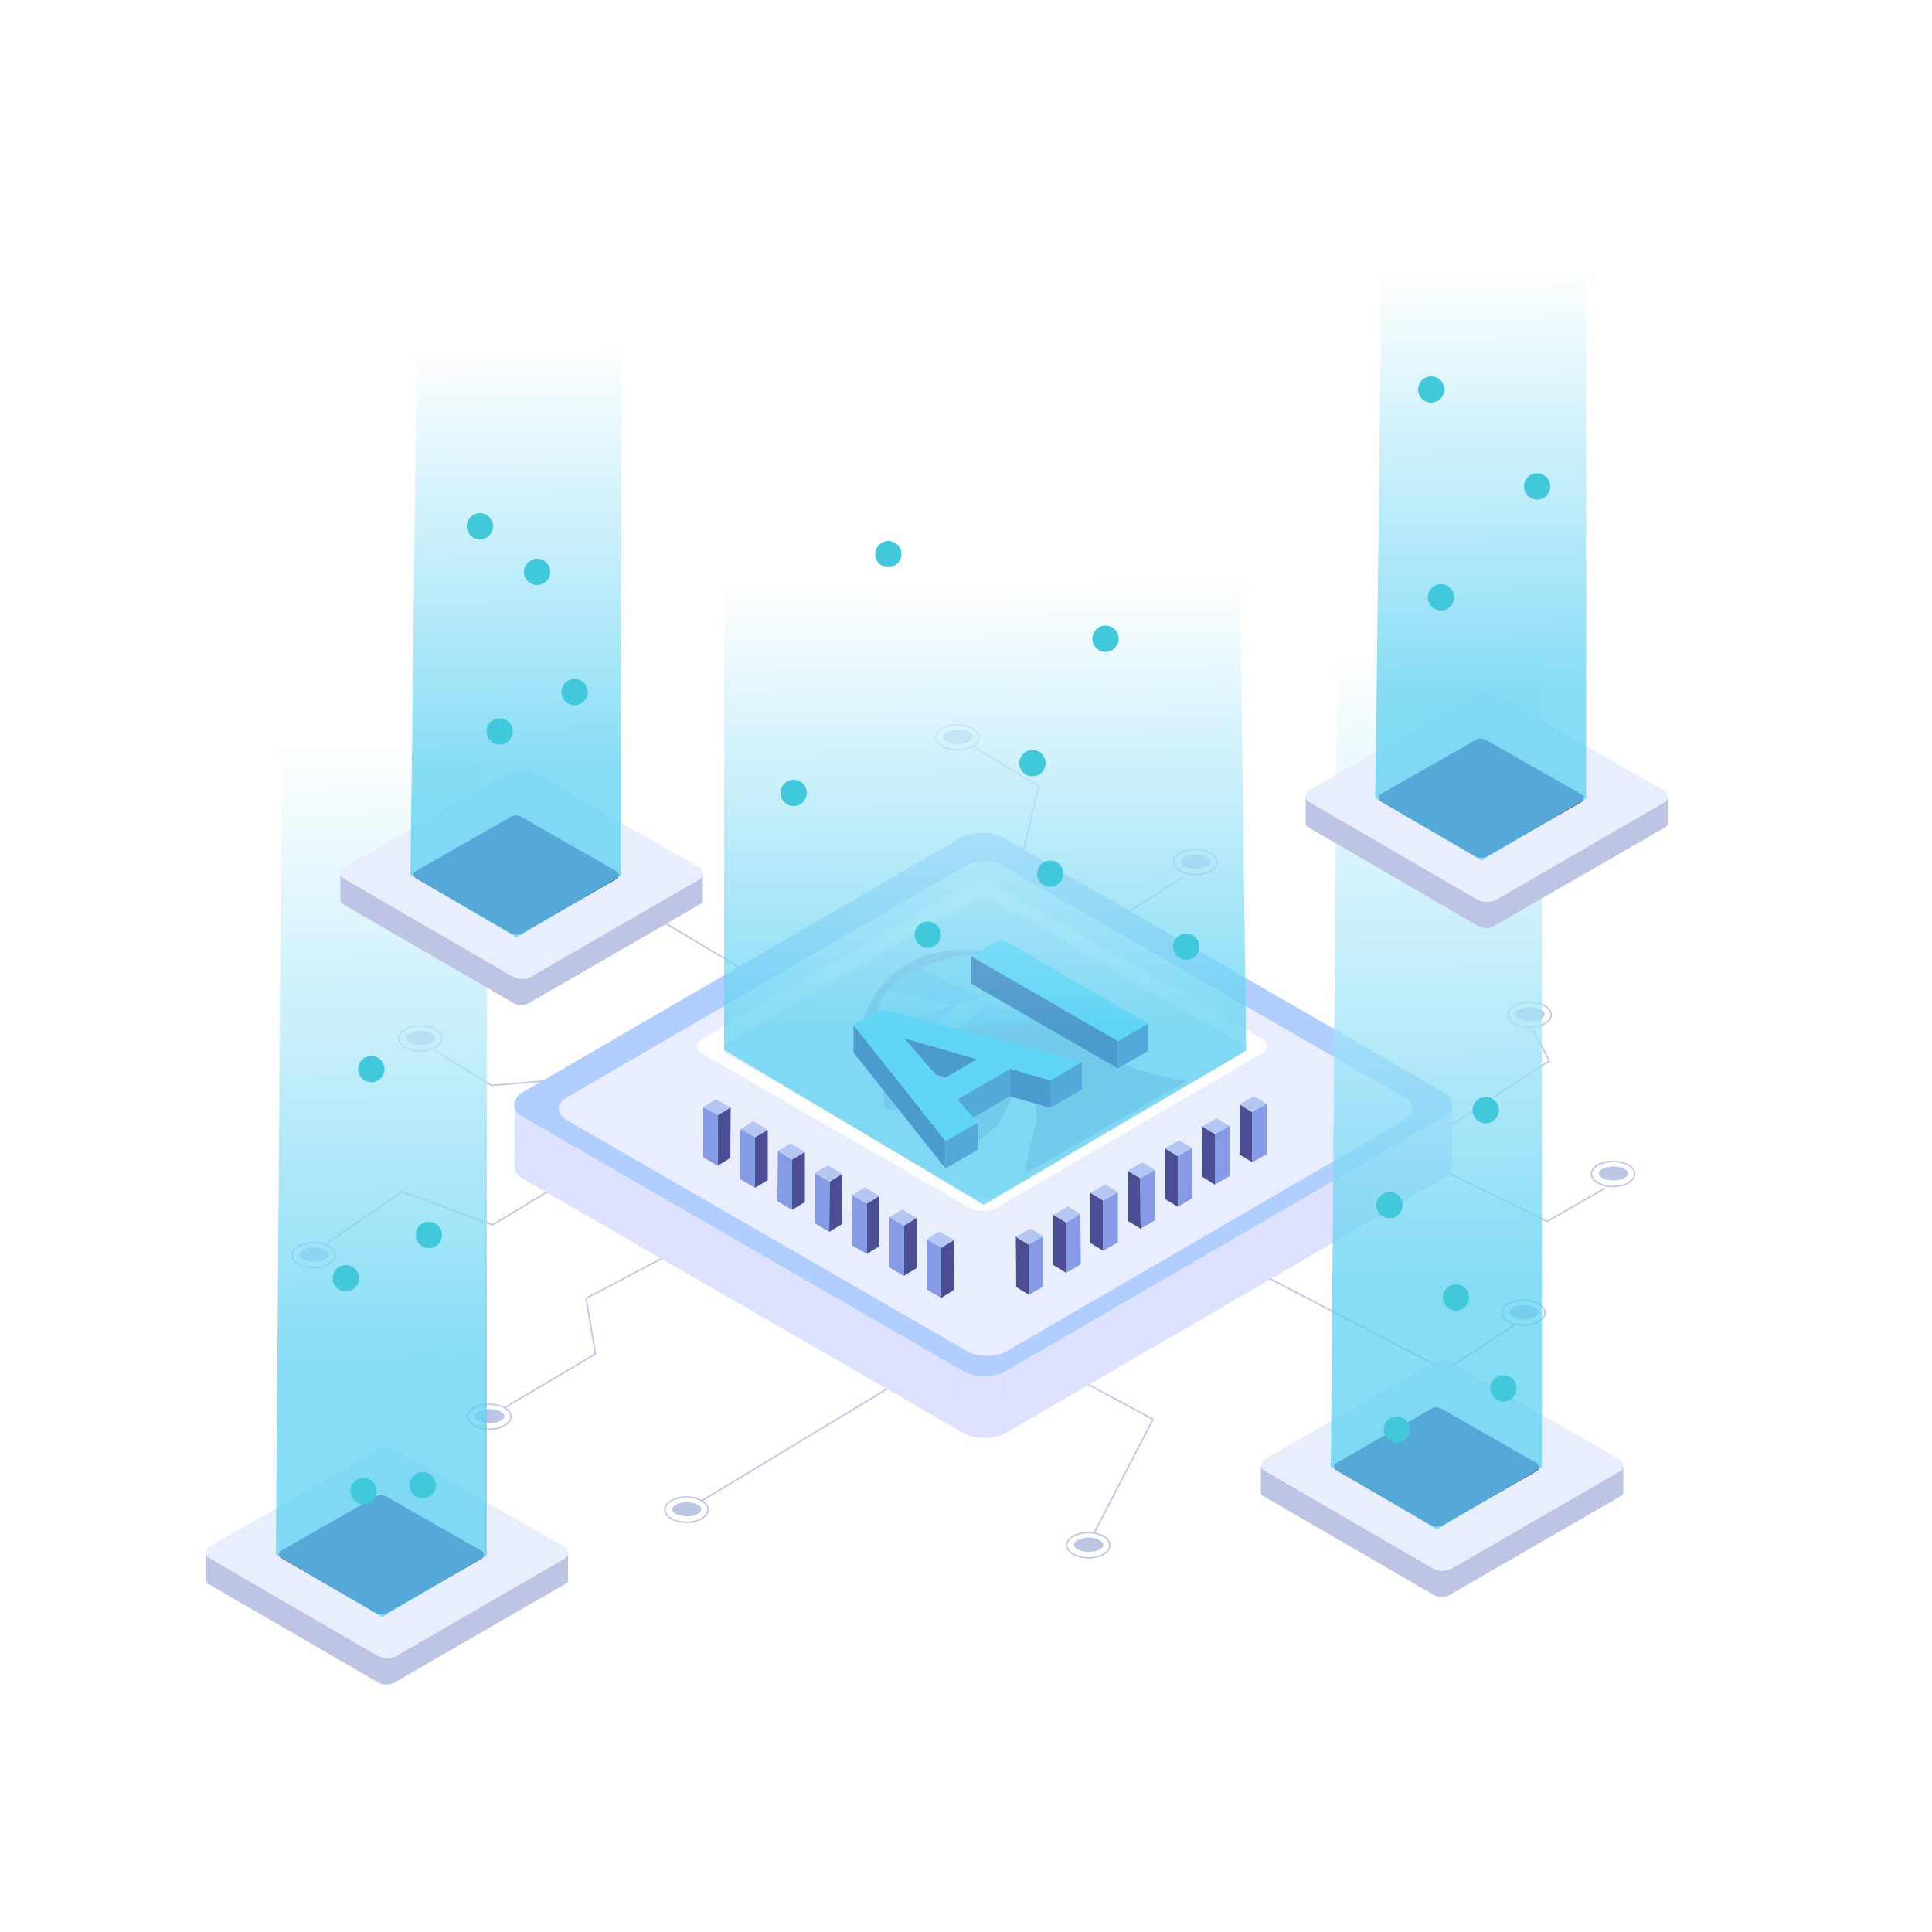 <?xml version="1.0" encoding="utf-8"?>
<svg xmlns="http://www.w3.org/2000/svg" id="Layer_1" style="enable-background:new 0 0 500 500;" version="1.1" viewBox="0 0 500 500" x="0px" y="0px">
<style type="text/css">
	.st0{fill:#BEC4E4;}
	.st1{fill:none;stroke:#C3C8E6;stroke-width:0.45;stroke-miterlimit:10;}
	.st2{fill:#BCC7E5;}
	.st3{fill:#E8EEFC;}
	.st4{fill:#FF8D09;}
	.st5{opacity:0.5;fill:url(#SVGID_1_);}
	.st6{fill:none;stroke:#C3C8E6;stroke-width:0.299;stroke-miterlimit:10;}
	.st7{enable-background:new    ;}
	.st8{fill:#FFFFFF;}
	.st9{fill:#5CD1F2;}
	.st10{fill:#4B4E93;}
	.st11{fill:#859BE6;}
	.st12{fill:#B5C6F2;}
	.st13{fill:#BCBCFF;}
	.st14{fill:none;stroke:#BCBCFF;stroke-width:0.25;stroke-miterlimit:10;}
	.st15{fill:none;stroke:#C3C8E6;stroke-width:0.173;stroke-miterlimit:10;}
	.st16{fill:#C7C6EE;}
	.st17{fill:#E1E2F6;}
	.st18{fill:#E8EEFF;}
	.st19{fill:#DCE2FF;}
	.st20{fill:#CFD5E2;}
	.st21{fill:#F2F3F4;}
	.st22{opacity:0.2;}
	.st23{fill:#232646;}
	.st24{fill:#424886;}
	.st25{fill:#86AEF6;}
	.st26{fill:#BAD3F7;}
	.st27{fill:url(#SVGID_2_);}
	.st28{fill:url(#SVGID_3_);}
	.st29{fill:url(#SVGID_4_);}
	.st30{fill:url(#SVGID_5_);}
	.st31{fill:url(#SVGID_6_);}
	.st32{fill:url(#SVGID_7_);}
	.st33{fill:url(#SVGID_8_);}
	.st34{fill:url(#SVGID_9_);}
	.st35{fill:url(#SVGID_10_);}
	.st36{fill:url(#SVGID_11_);}
	.st37{fill:url(#SVGID_12_);}
	.st38{fill:url(#SVGID_13_);}
	.st39{fill:#18BEE6;}
	.st40{fill:#E1E5F2;}
	.st41{fill:#525797;}
	.st42{fill:#CACED8;}
	.st43{fill:url(#SVGID_14_);}
	.st44{fill:none;stroke:#C3C8E6;stroke-width:0.201;stroke-miterlimit:10;}
	.st45{fill:#17005E;}
	.st46{fill:#B0CEFF;}
	.st47{fill:#3D3894;}
	.st48{opacity:0.3;}
	.st49{fill:#3D3F96;}
	.st50{fill:#78DEFF;}
	.st51{fill:#1E96EC;}
	.st52{fill:#383B98;}
	.st53{fill:#1F006A;}
	.st54{fill:#6BE0FF;}
	.st55{fill:#F7F4ED;}
	.st56{fill:url(#SVGID_15_);}
	.st57{fill:url(#SVGID_16_);}
	.st58{fill:url(#SVGID_17_);}
	.st59{clip-path:url(#SVGID_20_);}
	.st60{fill:url(#SVGID_24_);}
	.st61{clip-path:url(#SVGID_27_);}
	.st62{fill:url(#SVGID_31_);}
	.st63{clip-path:url(#SVGID_34_);}
	.st64{fill:url(#SVGID_38_);}
	.st65{clip-path:url(#SVGID_41_);}
	.st66{fill:url(#SVGID_45_);}
	.st67{clip-path:url(#SVGID_48_);}
	.st68{fill:url(#SVGID_52_);}
	.st69{clip-path:url(#SVGID_55_);}
	.st70{fill:url(#SVGID_59_);}
	.st71{clip-path:url(#SVGID_62_);}
	.st72{fill:url(#SVGID_66_);}
	.st73{clip-path:url(#SVGID_69_);}
	.st74{fill:url(#SVGID_73_);}
	.st75{clip-path:url(#SVGID_76_);}
	.st76{fill:url(#SVGID_80_);}
	.st77{clip-path:url(#SVGID_83_);}
	.st78{fill:url(#SVGID_87_);}
	.st79{clip-path:url(#SVGID_90_);}
	.st80{fill:url(#SVGID_94_);}
	.st81{clip-path:url(#SVGID_97_);}
	.st82{fill:url(#SVGID_101_);}
	.st83{clip-path:url(#SVGID_104_);}
	.st84{fill:url(#SVGID_108_);}
	.st85{clip-path:url(#SVGID_111_);}
	.st86{fill:url(#SVGID_115_);}
	.st87{clip-path:url(#SVGID_118_);}
	.st88{fill:url(#SVGID_122_);}
	.st89{clip-path:url(#SVGID_125_);}
	.st90{fill:url(#SVGID_129_);}
	.st91{fill:url(#SVGID_130_);}
	.st92{fill:url(#SVGID_131_);}
	.st93{fill:url(#SVGID_132_);}
	.st94{fill:url(#SVGID_133_);}
	.st95{fill:url(#SVGID_134_);}
	.st96{fill:url(#SVGID_135_);}
	.st97{fill:url(#SVGID_136_);}
	.st98{fill:url(#SVGID_137_);}
	.st99{fill:url(#SVGID_138_);}
	.st100{fill:url(#SVGID_139_);}
	.st101{fill:url(#SVGID_140_);}
	.st102{fill:url(#SVGID_141_);}
	.st103{fill:url(#SVGID_142_);}
	.st104{fill:url(#SVGID_143_);}
	.st105{fill:url(#SVGID_144_);}
	.st106{fill:#40417A;}
	.st107{fill:#FCC7AA;}
	.st108{fill:#754050;}
	.st109{fill:#87601B;}
	.st110{fill:#EAA61F;}
	.st111{fill:#FFD8A6;}
	.st112{opacity:0.1;}
	.st113{fill:none;}
	.st114{fill:#2B2B2B;}
	.st115{fill:#6B5A53;}
	.st116{fill:#3576AB;}
	.st117{fill:#295F84;}
	.st118{fill:#70665A;}
	.st119{fill:url(#SVGID_145_);}
	.st120{fill:url(#SVGID_146_);}
	.st121{fill:url(#SVGID_147_);}
	.st122{fill:url(#SVGID_148_);}
	.st123{fill:url(#SVGID_149_);}
	.st124{fill:url(#SVGID_150_);}
	.st125{fill:url(#SVGID_151_);}
	.st126{fill:#2D5A87;}
	.st127{fill:#D4ECFF;}
	.st128{fill:#173D7A;}
	.st129{fill:#A7ADC9;}
	.st130{fill:#FCC257;}
	.st131{fill:url(#SVGID_152_);}
	.st132{fill:#FFCC66;}
	.st133{fill:#EBF2F9;}
	.st134{fill:#DCDFE5;}
	.st135{fill:#EF9D26;}
	.st136{fill:#F9DC32;}
	.st137{fill:url(#SVGID_153_);}
	.st138{fill:url(#SVGID_154_);}
	.st139{fill:url(#SVGID_155_);}
	.st140{fill:url(#SVGID_156_);}
	.st141{fill:#747CAD;}
	.st142{fill:url(#SVGID_157_);}
	.st143{fill:#383838;}
	.st144{fill:url(#SVGID_158_);}
	.st145{fill:#322B61;}
	.st146{fill:url(#SVGID_159_);}
	.st147{fill:url(#SVGID_160_);}
	.st148{fill:url(#SVGID_161_);}
	.st149{fill:none;stroke:#383838;stroke-width:0.144;stroke-miterlimit:10;}
	.st150{fill:#9BABFF;}
	.st151{fill:#D9D9ED;}
	.st152{fill:#4B63DB;}
	.st153{fill:#8094DD;}
	.st154{fill:#586CFF;}
	.st155{opacity:0.15;fill:#26231F;}
	.st156{fill:#566BDE;}
	.st157{fill:#687CFF;}
	.st158{fill:#EEF9FF;}
	.st159{opacity:0.13;}
	.st160{fill-rule:evenodd;clip-rule:evenodd;}
	.st161{fill:#26231F;}
	.st162{fill:#FBB58F;}
	.st163{fill:#F0C6B4;}
	.st164{fill:#C7A496;}
	.st165{fill:#6D3D16;}
	.st166{fill:#260000;}
	.st167{fill:#4C260C;}
	.st168{fill:#FF8E79;}
	.st169{fill:url(#SVGID_162_);}
	.st170{fill:url(#SVGID_163_);}
	.st171{fill:url(#SVGID_164_);}
	.st172{fill:url(#SVGID_165_);}
	.st173{fill:url(#SVGID_166_);}
	.st174{fill:url(#SVGID_167_);}
	.st175{fill:url(#SVGID_168_);}
	.st176{fill:url(#SVGID_169_);}
	.st177{fill:url(#SVGID_170_);}
	.st178{fill:url(#SVGID_171_);}
	.st179{fill:url(#SVGID_172_);}
	.st180{fill:url(#SVGID_173_);}
	.st181{fill:url(#SVGID_174_);}
	.st182{fill:url(#SVGID_175_);}
	.st183{fill:url(#SVGID_176_);}
	.st184{fill:url(#SVGID_177_);}
	.st185{fill:url(#SVGID_178_);}
	.st186{fill:url(#SVGID_179_);}
	.st187{fill:url(#SVGID_180_);}
	.st188{fill:url(#SVGID_181_);}
	.st189{fill:url(#SVGID_182_);}
	.st190{fill:url(#SVGID_183_);}
	.st191{fill:url(#SVGID_184_);}
	.st192{fill:url(#SVGID_185_);}
	.st193{fill:url(#SVGID_186_);}
	.st194{fill:url(#SVGID_187_);}
	.st195{fill:url(#SVGID_188_);}
	.st196{fill:url(#SVGID_189_);}
	.st197{fill:url(#SVGID_190_);}
	.st198{fill:url(#SVGID_191_);}
	.st199{fill:url(#SVGID_192_);}
	.st200{fill:url(#SVGID_193_);}
	.st201{fill:url(#SVGID_194_);}
	.st202{fill:url(#SVGID_195_);}
	.st203{fill:url(#SVGID_196_);}
	.st204{fill:url(#SVGID_197_);}
	.st205{fill:url(#SVGID_198_);}
	.st206{fill:url(#SVGID_199_);}
	.st207{fill:url(#SVGID_200_);}
	.st208{fill:url(#SVGID_201_);}
	.st209{fill:url(#SVGID_202_);}
	.st210{fill:url(#SVGID_203_);}
	.st211{fill:url(#SVGID_204_);}
	.st212{fill:url(#SVGID_205_);}
	.st213{fill:url(#SVGID_206_);}
	.st214{fill:url(#SVGID_207_);}
	.st215{fill:#206777;}
	.st216{fill:#4F413C;}
	.st217{fill:#54493D;}
	.st218{fill:#776A59;}
	.st219{fill:url(#SVGID_208_);}
	.st220{fill:#FCCB95;}
	.st221{fill:#FED8A7;}
	.st222{clip-path:url(#SVGID_210_);}
	.st223{fill:#231F20;}
	.st224{fill:#18191E;}
	.st225{fill:#211300;}
	.st226{fill:#445C66;}
	.st227{fill:#93A2AA;}
	.st228{opacity:0.58;fill:url(#SVGID_211_);}
	.st229{fill:#B2C3CE;}
	.st230{fill:#FED376;}
	.st231{fill:none;stroke:url(#SVGID_212_);stroke-width:0.893;stroke-miterlimit:10;stroke-dasharray:1.785;}
	.st232{fill:#ABBAF1;}
	.st233{fill:#CDD6F7;}
	.st234{fill:url(#SVGID_213_);}
	.st235{fill:url(#SVGID_214_);}
	.st236{fill:url(#SVGID_215_);}
	.st237{fill:url(#SVGID_216_);}
	.st238{fill:#2E324F;}
	.st239{fill:url(#SVGID_217_);}
	.st240{fill:url(#SVGID_218_);}
	.st241{fill:url(#SVGID_219_);}
	.st242{fill:url(#SVGID_220_);}
	.st243{fill:url(#SVGID_221_);}
	.st244{fill:url(#SVGID_222_);}
	.st245{fill:url(#SVGID_223_);}
	.st246{fill:url(#SVGID_224_);}
	.st247{fill:url(#SVGID_225_);}
	.st248{fill:url(#SVGID_226_);}
	.st249{fill:url(#SVGID_227_);}
	.st250{fill:url(#SVGID_228_);}
	.st251{fill:url(#SVGID_229_);}
	.st252{fill:url(#SVGID_230_);}
	.st253{fill:url(#SVGID_231_);}
	.st254{fill:url(#SVGID_232_);}
	.st255{fill:url(#SVGID_233_);}
	.st256{fill:url(#SVGID_234_);}
	.st257{fill:url(#SVGID_235_);}
	.st258{fill:#505595;}
	.st259{fill:#FBC156;}
	.st260{fill:url(#SVGID_236_);}
	.st261{fill:url(#SVGID_237_);}
	.st262{fill:url(#SVGID_238_);}
	.st263{fill:url(#SVGID_239_);}
	.st264{fill:#3D3E5D;}
	.st265{fill:#4F4E6E;}
	.st266{fill:#FDBB05;}
	.st267{fill:#86DEF2;}
	.st268{opacity:0.8;}
	.st269{fill:url(#SVGID_240_);}
	.st270{fill:#281781;}
	.st271{fill:url(#SVGID_241_);}
	.st272{fill:#65D6F6;}
	.st273{fill:#C7D3F9;}
	.st274{fill:url(#SVGID_242_);}
	.st275{fill:#474E7F;}
	.st276{fill:#E2B117;}
	.st277{fill:#669FFF;}
	.st278{fill:url(#SVGID_243_);}
	.st279{fill:url(#SVGID_244_);}
	.st280{fill:url(#SVGID_245_);}
	.st281{fill:url(#SVGID_246_);}
	.st282{fill:url(#SVGID_247_);}
	.st283{fill:url(#SVGID_248_);}
	.st284{fill:url(#SVGID_249_);}
	.st285{fill:url(#SVGID_250_);}
	.st286{fill:url(#SVGID_251_);}
	.st287{fill:url(#SVGID_252_);}
	.st288{fill:url(#SVGID_253_);}
	.st289{fill:url(#SVGID_254_);}
	.st290{fill:url(#SVGID_255_);}
	.st291{fill:url(#SVGID_256_);}
	.st292{fill:url(#SVGID_257_);}
	.st293{fill:url(#SVGID_258_);}
	.st294{fill:url(#SVGID_259_);}
	.st295{fill:url(#SVGID_260_);}
	.st296{fill:url(#SVGID_261_);}
	.st297{fill:url(#SVGID_262_);}
	.st298{fill:url(#SVGID_263_);}
	.st299{fill:url(#SVGID_264_);}
	.st300{fill:url(#SVGID_265_);}
	.st301{fill:url(#SVGID_266_);}
	.st302{fill:url(#SVGID_267_);}
	.st303{fill:url(#SVGID_268_);}
	.st304{fill:url(#SVGID_269_);}
	.st305{fill:url(#SVGID_270_);}
	.st306{clip-path:url(#SVGID_272_);}
	.st307{fill:#C9CEE2;}
	.st308{fill-rule:evenodd;clip-rule:evenodd;fill:#FCC7AA;}
	.st309{fill-rule:evenodd;clip-rule:evenodd;fill:#3E3E60;}
	.st310{fill:#3E3E60;}
	.st311{fill:#C6C5ED;}
	.st312{fill:#FEFEFE;}
	.st313{fill:#EE8F31;}
	.st314{fill:#F7B511;}
	.st315{fill:#FFC85A;}
	.st316{fill:#45913F;}
	.st317{fill:url(#SVGID_273_);}
	.st318{fill:url(#SVGID_274_);}
	.st319{fill:url(#SVGID_275_);}
	.st320{fill:#1A6B15;}
	.st321{fill:#505359;}
	.st322{fill:#3A3A3A;}
	.st323{fill:#D67C1A;}
	.st324{fill:url(#SVGID_276_);}
	.st325{fill:#F8931B;}
	.st326{fill:#8DA2D6;}
	.st327{fill:url(#SVGID_277_);}
	.st328{fill:url(#SVGID_278_);}
	.st329{fill:#E5E9FF;}
	.st330{fill:url(#SVGID_279_);}
	.st331{fill:#052554;}
	.st332{clip-path:url(#SVGID_281_);}
	.st333{fill:none;stroke:url(#SVGID_282_);stroke-width:0.893;stroke-miterlimit:10;stroke-dasharray:1.785;}
	.st334{fill:#C9D4DE;}
	.st335{fill:#F9FAFD;}
	.st336{fill:#3C3C96;}
	.st337{fill:none;stroke:#C3C8E6;stroke-width:0.167;stroke-miterlimit:10;}
	.st338{fill:#FFFFF8;}
	.st339{fill:#A9B4E1;}
	.st340{fill:#CAD5EB;}
	.st341{fill:#F8F9FE;}
	.st342{fill:url(#SVGID_283_);}
	.st343{fill:url(#SVGID_284_);}
	.st344{fill:url(#SVGID_285_);}
	.st345{fill:url(#SVGID_286_);}
	.st346{fill:url(#SVGID_287_);}
	.st347{fill:url(#SVGID_288_);}
	.st348{fill:#CCD5F4;}
	.st349{fill:#424C72;}
	.st350{fill:url(#SVGID_289_);}
	.st351{fill:url(#SVGID_290_);}
	.st352{fill:url(#SVGID_291_);}
	.st353{fill:url(#SVGID_292_);}
	.st354{fill:url(#SVGID_293_);}
	.st355{fill:url(#SVGID_294_);}
	.st356{fill:url(#SVGID_295_);}
	.st357{fill:url(#SVGID_296_);}
	.st358{fill:url(#SVGID_297_);}
	.st359{fill:url(#SVGID_298_);}
	.st360{fill:url(#SVGID_299_);}
	.st361{fill:url(#SVGID_300_);}
	.st362{fill:url(#SVGID_301_);}
	.st363{fill:url(#SVGID_302_);}
	.st364{fill:url(#SVGID_303_);}
	.st365{fill:url(#SVGID_304_);}
	.st366{fill:url(#SVGID_305_);}
	.st367{fill:url(#SVGID_306_);}
	.st368{fill:url(#SVGID_307_);}
	.st369{fill:url(#SVGID_308_);}
	.st370{fill:url(#SVGID_309_);}
	.st371{fill:url(#SVGID_310_);}
	.st372{fill:#515696;}
	.st373{fill:#FFA806;}
	.st374{fill:#FBCCC2;}
	.st375{fill:#CCD2E8;}
	.st376{fill:#878C93;}
	.st377{fill:#A9B1E2;}
	.st378{fill:#CCA68D;}
	.st379{fill:#939DCE;}
	.st380{fill:#292A49;}
	.st381{fill-rule:evenodd;clip-rule:evenodd;fill:#A9B4E1;}
	.st382{fill-rule:evenodd;clip-rule:evenodd;fill:#2B2B2B;}
	.st383{fill-rule:evenodd;clip-rule:evenodd;fill:#F8F9FE;}
	.st384{fill-rule:evenodd;clip-rule:evenodd;fill:#EEF9FF;}
	.st385{fill:#2D3858;}
	.st386{fill:#7695A3;}
	.st387{fill:#F9EBC5;}
	.st388{fill:#E0CF7E;}
	.st389{fill:#B5B8BA;}
	.st390{fill:#E2BA13;}
	.st391{fill:url(#SVGID_311_);}
	.st392{fill:url(#SVGID_312_);}
	.st393{fill:url(#SVGID_313_);}
	.st394{fill:url(#SVGID_314_);}
	.st395{fill:url(#SVGID_315_);}
	.st396{filter:url(#Adobe_OpacityMaskFilter);}
	.st397{filter:url(#Adobe_OpacityMaskFilter_1_);}
	.st398{mask:url(#SVGID_316_);fill:url(#SVGID_317_);}
	.st399{opacity:0.74;fill:url(#SVGID_318_);}
	.st400{filter:url(#Adobe_OpacityMaskFilter_2_);}
	.st401{filter:url(#Adobe_OpacityMaskFilter_3_);}
	.st402{mask:url(#SVGID_319_);fill:url(#SVGID_320_);}
	.st403{opacity:0.74;fill:url(#SVGID_321_);}
	.st404{filter:url(#Adobe_OpacityMaskFilter_4_);}
	.st405{filter:url(#Adobe_OpacityMaskFilter_5_);}
	.st406{mask:url(#SVGID_322_);fill:url(#SVGID_323_);}
	.st407{opacity:0.74;fill:url(#SVGID_324_);}
	.st408{filter:url(#Adobe_OpacityMaskFilter_6_);}
	.st409{filter:url(#Adobe_OpacityMaskFilter_7_);}
	.st410{mask:url(#SVGID_325_);fill:url(#SVGID_326_);}
	.st411{opacity:0.74;fill:url(#SVGID_327_);}
	.st412{fill:url(#SVGID_328_);}
	.st413{fill:url(#SVGID_329_);}
	.st414{fill:url(#SVGID_330_);}
	.st415{fill:url(#SVGID_331_);}
	.st416{fill:url(#SVGID_332_);}
	.st417{fill:url(#SVGID_333_);}
	.st418{fill:url(#SVGID_334_);}
	.st419{fill:url(#SVGID_335_);}
	.st420{fill:url(#SVGID_336_);}
	.st421{fill:url(#SVGID_337_);}
	.st422{fill:url(#SVGID_338_);}
	.st423{fill:url(#SVGID_339_);}
	.st424{fill:url(#SVGID_340_);}
	.st425{fill:url(#SVGID_341_);}
	.st426{fill:url(#SVGID_342_);}
	.st427{fill:url(#SVGID_343_);}
	.st428{fill:url(#SVGID_344_);}
	.st429{fill:url(#SVGID_345_);}
	.st430{fill:url(#SVGID_346_);}
	.st431{fill:url(#SVGID_347_);}
	.st432{fill:url(#SVGID_348_);}
	.st433{filter:url(#Adobe_OpacityMaskFilter_8_);}
	.st434{filter:url(#Adobe_OpacityMaskFilter_9_);}
	.st435{mask:url(#SVGID_349_);fill:url(#SVGID_350_);}
	.st436{opacity:0.74;fill:url(#SVGID_351_);}
	.st437{filter:url(#Adobe_OpacityMaskFilter_10_);}
	.st438{filter:url(#Adobe_OpacityMaskFilter_11_);}
	.st439{mask:url(#SVGID_352_);fill:url(#SVGID_353_);}
	.st440{opacity:0.74;fill:url(#SVGID_354_);}
	.st441{filter:url(#Adobe_OpacityMaskFilter_12_);}
	.st442{filter:url(#Adobe_OpacityMaskFilter_13_);}
	.st443{mask:url(#SVGID_355_);fill:url(#SVGID_356_);}
	.st444{opacity:0.74;fill:url(#SVGID_357_);}
	.st445{filter:url(#Adobe_OpacityMaskFilter_14_);}
	.st446{filter:url(#Adobe_OpacityMaskFilter_15_);}
	.st447{mask:url(#SVGID_358_);fill:url(#SVGID_359_);}
	.st448{opacity:0.74;fill:url(#SVGID_360_);}
	.st449{filter:url(#Adobe_OpacityMaskFilter_16_);}
	.st450{filter:url(#Adobe_OpacityMaskFilter_17_);}
	.st451{mask:url(#SVGID_361_);fill:url(#SVGID_362_);}
	.st452{opacity:0.74;fill:url(#SVGID_363_);}
	.st453{filter:url(#Adobe_OpacityMaskFilter_18_);}
	.st454{filter:url(#Adobe_OpacityMaskFilter_19_);}
	.st455{mask:url(#SVGID_364_);fill:url(#SVGID_365_);}
	.st456{opacity:0.74;fill:url(#SVGID_366_);}
	.st457{filter:url(#Adobe_OpacityMaskFilter_20_);}
	.st458{filter:url(#Adobe_OpacityMaskFilter_21_);}
	.st459{mask:url(#SVGID_367_);fill:url(#SVGID_368_);}
	.st460{opacity:0.74;fill:url(#SVGID_369_);}
	.st461{filter:url(#Adobe_OpacityMaskFilter_22_);}
	.st462{filter:url(#Adobe_OpacityMaskFilter_23_);}
	.st463{mask:url(#SVGID_370_);fill:url(#SVGID_371_);}
	.st464{opacity:0.74;fill:url(#SVGID_372_);}
	.st465{filter:url(#Adobe_OpacityMaskFilter_24_);}
	.st466{filter:url(#Adobe_OpacityMaskFilter_25_);}
	.st467{mask:url(#SVGID_373_);fill:url(#SVGID_374_);}
	.st468{opacity:0.74;fill:url(#SVGID_375_);}
	.st469{filter:url(#Adobe_OpacityMaskFilter_26_);}
	.st470{filter:url(#Adobe_OpacityMaskFilter_27_);}
	.st471{mask:url(#SVGID_376_);fill:url(#SVGID_377_);}
	.st472{opacity:0.74;fill:url(#SVGID_378_);}
	.st473{filter:url(#Adobe_OpacityMaskFilter_28_);}
	.st474{filter:url(#Adobe_OpacityMaskFilter_29_);}
	.st475{mask:url(#SVGID_379_);fill:url(#SVGID_380_);}
	.st476{opacity:0.74;fill:url(#SVGID_381_);}
	.st477{filter:url(#Adobe_OpacityMaskFilter_30_);}
	.st478{filter:url(#Adobe_OpacityMaskFilter_31_);}
	.st479{mask:url(#SVGID_382_);fill:url(#SVGID_383_);}
	.st480{opacity:0.74;fill:url(#SVGID_384_);}
	.st481{filter:url(#Adobe_OpacityMaskFilter_32_);}
	.st482{filter:url(#Adobe_OpacityMaskFilter_33_);}
	.st483{mask:url(#SVGID_385_);fill:url(#SVGID_386_);}
	.st484{opacity:0.74;fill:url(#SVGID_387_);}
	.st485{filter:url(#Adobe_OpacityMaskFilter_34_);}
	.st486{filter:url(#Adobe_OpacityMaskFilter_35_);}
	.st487{mask:url(#SVGID_388_);fill:url(#SVGID_389_);}
	.st488{opacity:0.74;fill:url(#SVGID_390_);}
	.st489{filter:url(#Adobe_OpacityMaskFilter_36_);}
	.st490{filter:url(#Adobe_OpacityMaskFilter_37_);}
	.st491{mask:url(#SVGID_391_);fill:url(#SVGID_392_);}
	.st492{opacity:0.74;fill:url(#SVGID_393_);}
	.st493{filter:url(#Adobe_OpacityMaskFilter_38_);}
	.st494{filter:url(#Adobe_OpacityMaskFilter_39_);}
	.st495{mask:url(#SVGID_394_);fill:url(#SVGID_395_);}
	.st496{opacity:0.74;fill:url(#SVGID_396_);}
	.st497{filter:url(#Adobe_OpacityMaskFilter_40_);}
	.st498{filter:url(#Adobe_OpacityMaskFilter_41_);}
	.st499{mask:url(#SVGID_397_);fill:url(#SVGID_398_);}
	.st500{opacity:0.74;fill:url(#SVGID_399_);}
	.st501{filter:url(#Adobe_OpacityMaskFilter_42_);}
	.st502{filter:url(#Adobe_OpacityMaskFilter_43_);}
	.st503{mask:url(#SVGID_400_);fill:url(#SVGID_401_);}
	.st504{opacity:0.74;fill:url(#SVGID_402_);}
	.st505{filter:url(#Adobe_OpacityMaskFilter_44_);}
	.st506{filter:url(#Adobe_OpacityMaskFilter_45_);}
	.st507{mask:url(#SVGID_403_);fill:url(#SVGID_404_);}
	.st508{opacity:0.74;fill:url(#SVGID_405_);}
	.st509{filter:url(#Adobe_OpacityMaskFilter_46_);}
	.st510{filter:url(#Adobe_OpacityMaskFilter_47_);}
	.st511{mask:url(#SVGID_406_);fill:url(#SVGID_407_);}
	.st512{opacity:0.74;fill:url(#SVGID_408_);}
	.st513{opacity:0.22;fill:#606060;}
	.st514{fill:url(#SVGID_409_);}
	.st515{fill:#FEFFFF;}
	.st516{fill:url(#SVGID_410_);}
	.st517{fill:url(#SVGID_411_);}
	.st518{fill:url(#SVGID_412_);}
	.st519{fill:url(#SVGID_413_);}
	.st520{fill:url(#SVGID_414_);}
	.st521{fill:url(#SVGID_415_);}
	.st522{fill:url(#SVGID_416_);}
	.st523{fill:url(#SVGID_417_);}
	.st524{fill:url(#SVGID_418_);}
	.st525{fill:url(#SVGID_419_);}
	.st526{fill:url(#SVGID_420_);}
	.st527{fill:url(#SVGID_421_);}
	.st528{fill:url(#SVGID_422_);}
	.st529{fill:url(#SVGID_423_);}
	.st530{fill:url(#SVGID_424_);}
	.st531{fill:url(#SVGID_425_);}
	.st532{fill:url(#SVGID_426_);}
	.st533{fill:url(#SVGID_427_);}
	.st534{fill:url(#SVGID_428_);}
	.st535{fill:url(#SVGID_429_);}
	.st536{fill:url(#SVGID_430_);}
	.st537{fill:url(#SVGID_431_);}
	.st538{fill:url(#SVGID_432_);}
	.st539{fill:url(#SVGID_433_);}
	.st540{fill:url(#SVGID_434_);}
	.st541{fill:url(#SVGID_435_);}
	.st542{fill:url(#SVGID_436_);}
	.st543{fill:#FCAC3B;fill-opacity:0.74;}
	.st544{filter:url(#Adobe_OpacityMaskFilter_48_);}
	.st545{filter:url(#Adobe_OpacityMaskFilter_49_);}
	.st546{mask:url(#SVGID_437_);fill:url(#SVGID_438_);}
	.st547{opacity:0.74;fill:url(#SVGID_439_);}
	.st548{filter:url(#Adobe_OpacityMaskFilter_50_);}
	.st549{filter:url(#Adobe_OpacityMaskFilter_51_);}
	.st550{mask:url(#SVGID_440_);fill:url(#SVGID_441_);}
	.st551{opacity:0.74;fill:url(#SVGID_442_);}
	.st552{fill:none;stroke:#C3C8E6;stroke-width:0.399;stroke-miterlimit:10;}
	.st553{opacity:0.74;fill:url(#SVGID_443_);}
	.st554{opacity:0.74;fill:url(#SVGID_444_);}
	.st555{opacity:0.74;fill:url(#SVGID_445_);}
	.st556{opacity:0.74;fill:url(#SVGID_446_);}
	.st557{opacity:0.74;fill:url(#SVGID_447_);}
	.st558{fill:url(#SVGID_448_);}
	.st559{fill:#212880;}
	.st560{fill:url(#SVGID_449_);}
	.st561{fill:url(#SVGID_450_);}
	.st562{fill:url(#SVGID_451_);}
	.st563{fill:#E4EAFA;}
	.st564{fill:url(#SVGID_452_);}
	.st565{fill:#E3E8FC;}
	.st566{fill:url(#SVGID_453_);}
	.st567{fill:url(#SVGID_454_);}
	.st568{fill:#E9EFFD;}
	.st569{fill:#CCD5F2;}
	.st570{fill:#200068;}
	.st571{fill:url(#SVGID_455_);}
	.st572{fill:url(#SVGID_456_);}
	.st573{fill:url(#SVGID_457_);}
	.st574{fill:#1C1974;}
	.st575{fill:#140256;}
	.st576{fill:url(#SVGID_458_);}
	.st577{fill:url(#SVGID_459_);}
	.st578{fill:url(#SVGID_460_);}
	.st579{fill:url(#SVGID_461_);}
	.st580{fill:url(#SVGID_462_);}
	.st581{fill:url(#SVGID_463_);}
	.st582{fill:url(#SVGID_464_);}
	.st583{fill:url(#SVGID_465_);}
	.st584{fill:url(#SVGID_466_);}
	.st585{fill:url(#SVGID_467_);}
	.st586{fill:url(#SVGID_468_);}
	.st587{opacity:0.22;}
	.st588{fill:#606060;}
	.st589{fill:#F5F6F7;}
	.st590{fill:#A2ACD7;}
	.st591{fill:#F6F7FC;}
	.st592{fill:#455B64;}
	.st593{fill:url(#SVGID_469_);}
	.st594{fill:url(#SVGID_470_);}
	.st595{fill:#3F4078;}
	.st596{fill:#C1C0C0;}
	.st597{fill:#EFCAAC;}
	.st598{fill:#30302F;}
	.st599{fill:#5E5F5E;}
	.st600{fill:#AEAEAF;}
	.st601{fill:#5D69A5;}
	.st602{opacity:0.74;fill:url(#SVGID_471_);}
	.st603{fill:url(#SVGID_472_);}
	.st604{filter:url(#Adobe_OpacityMaskFilter_52_);}
	.st605{filter:url(#Adobe_OpacityMaskFilter_53_);}
	.st606{mask:url(#SVGID_473_);fill:url(#SVGID_474_);}
	.st607{fill:url(#SVGID_475_);}
	.st608{fill:url(#SVGID_476_);}
	.st609{filter:url(#Adobe_OpacityMaskFilter_54_);}
	.st610{filter:url(#Adobe_OpacityMaskFilter_55_);}
	.st611{mask:url(#SVGID_477_);fill:url(#SVGID_478_);}
	.st612{fill:url(#SVGID_479_);}
	.st613{fill:url(#SVGID_480_);}
	.st614{filter:url(#Adobe_OpacityMaskFilter_56_);}
	.st615{filter:url(#Adobe_OpacityMaskFilter_57_);}
	.st616{mask:url(#SVGID_481_);fill:url(#SVGID_482_);}
	.st617{fill:url(#SVGID_483_);}
	.st618{fill:url(#SVGID_484_);}
	.st619{fill:url(#SVGID_485_);}
	.st620{fill:url(#SVGID_486_);}
	.st621{fill:url(#SVGID_487_);}
	.st622{fill:url(#SVGID_488_);}
	.st623{fill:url(#SVGID_489_);}
	.st624{fill:url(#SVGID_490_);}
	.st625{fill:url(#SVGID_491_);}
	.st626{fill:url(#SVGID_492_);}
	.st627{fill:url(#SVGID_493_);}
	.st628{fill:url(#SVGID_494_);}
	.st629{fill:url(#SVGID_495_);}
	.st630{fill:url(#SVGID_496_);}
	.st631{fill:url(#SVGID_497_);}
	.st632{fill:url(#SVGID_498_);}
	.st633{fill:url(#SVGID_499_);}
	.st634{fill:url(#SVGID_500_);}
	.st635{fill:url(#SVGID_501_);}
	.st636{fill:url(#SVGID_502_);}
	.st637{fill:url(#SVGID_503_);}
	.st638{fill:url(#SVGID_504_);}
	.st639{fill:url(#SVGID_505_);}
	.st640{fill:url(#SVGID_506_);}
	.st641{fill:url(#SVGID_507_);}
	.st642{fill:url(#SVGID_508_);}
	.st643{fill:url(#SVGID_509_);}
	.st644{fill:url(#SVGID_510_);}
	.st645{fill:url(#SVGID_511_);}
	.st646{fill:url(#SVGID_512_);}
	.st647{fill:url(#SVGID_513_);}
	.st648{fill:url(#SVGID_514_);}
	.st649{filter:url(#Adobe_OpacityMaskFilter_58_);}
	.st650{filter:url(#Adobe_OpacityMaskFilter_59_);}
	.st651{mask:url(#SVGID_515_);fill:url(#SVGID_516_);}
	.st652{fill:url(#SVGID_517_);}
	.st653{fill:url(#SVGID_518_);}
	.st654{fill:url(#SVGID_519_);}
	.st655{fill:url(#SVGID_520_);}
	.st656{fill:url(#SVGID_521_);}
	.st657{fill:url(#SVGID_522_);}
	.st658{fill:url(#SVGID_523_);}
	.st659{fill:#0EB2E5;}
	.st660{fill:#5DD8FF;}
	.st661{fill:#0A85AC;}
	.st662{fill:none;stroke:#0EB2E5;stroke-width:3.397;stroke-linecap:round;stroke-miterlimit:10;}
	.st663{opacity:0.74;fill:url(#SVGID_524_);}
	.st664{fill:#41C8DB;}
	.st665{fill:url(#SVGID_525_);}
	.st666{fill:url(#SVGID_526_);}
	.st667{fill:url(#SVGID_527_);}
	.st668{fill:url(#SVGID_528_);}
	.st669{fill:url(#SVGID_529_);}
	.st670{fill:url(#SVGID_530_);}
	.st671{fill:url(#SVGID_531_);}
	.st672{fill:url(#SVGID_532_);}
	.st673{fill:url(#SVGID_533_);}
	.st674{fill:url(#SVGID_534_);}
	.st675{fill:url(#SVGID_535_);}
	.st676{opacity:0.5;fill:url(#SVGID_536_);}
	.st677{opacity:0.5;fill:url(#SVGID_537_);}
	.st678{opacity:0.5;fill:url(#SVGID_538_);}
</style>
<g>
	<g>
		<g>
			<path class="st552" d="M251.7,188.5c2.2,1.3,2.2,3.3,0,4.6c-2.2,1.3-5.7,1.3-7.9,0c-2.2-1.3-2.2-3.3,0-4.6&#xD;&#xA;				C246,187.3,249.6,187.3,251.7,188.5z"/>
		</g>
	</g>
	<g>
		<g>
			<path class="st2" d="M250.6,189.4c1.5,0.7,1.5,1.9,0,2.6c-1.5,0.7-3.8,0.7-5.3,0c-1.5-0.7-1.5-1.9,0-2.6&#xD;&#xA;				C246.7,188.7,249.1,188.7,250.6,189.4z"/>
		</g>
	</g>
	<g>
		<line class="st552" x1="234" x2="181.6" y1="356.8" y2="388.4"/>
		<polyline class="st552" points="130.6,364.3 154.1,350.4 151.7,336 181.3,320.4"/>
		<polyline class="st552" points="83.7,322.3 104.2,308.4 127.5,317 149.8,303.5"/>
		<polyline class="st552" points="112.8,272 127.2,280.9 148.6,279.1"/>
		<line class="st552" x1="161.5" x2="193.3" y1="232.6" y2="251.5"/>
		<polyline class="st552" points="251.8,193.1 268.8,203.5 263.9,224"/>
		<line class="st552" x1="306.5" x2="288.4" y1="226.8" y2="238.4"/>
		<polyline class="st552" points="396.7,266.5 401,274.5 366.4,297.1"/>
		<polyline class="st552" points="415.4,307.5 400.4,316.1 371,301.7"/>
		<polyline class="st552" points="391.8,343 374.1,354.6 318.4,325.6"/>
		<polyline class="st552" points="269.5,351.8 298.4,367.3 283.1,396.8"/>
		<g>
			<g>
				<g class="st7">
					<g>
						<path class="st19" d="M375.8,285.8l-0.1,16c0,1.2-0.8,2.3-2.3,3.2l0.1-16C375,288.2,375.8,287,375.8,285.8z"/>
					</g>
					<g>
						<path class="st19" d="M133.1,301.8l0.1-16c0,1.2,0.8,2.4,2.3,3.3l-0.1,16C133.9,304.2,133.1,303,133.1,301.8z"/>
					</g>
					<g>
						<polygon class="st19" points="373.5,289 373.4,305.1 260.4,370.8 260.5,354.8"/>
					</g>
					<g>
						<polygon class="st19" points="249.3,354.8 249.2,370.8 135.4,305.1 135.5,289.1"/>
					</g>
					<g>
						<path class="st19" d="M260.5,354.8l-0.1,16c-3.1,1.8-8.1,1.8-11.2,0l0.1-16C252.4,356.5,257.4,356.5,260.5,354.8z"/>
					</g>
					<g>
						<g>
							<path class="st46" d="M373.5,282.6c3.1,1.8,3.1,4.7,0,6.5l-113.1,65.7c-3.1,1.8-8.1,1.8-11.2,0l-113.8-65.7&#xD;&#xA;								c-3.1-1.8-3.1-4.7,0-6.5l113.1-65.7c3.1-1.8,8.1-1.8,11.2,0L373.5,282.6z"/>
						</g>
					</g>
				</g>
			</g>
		</g>
		<g>
			<path class="st18" d="M363.4,284c2.8,1.6,2.8,4.3,0,5.9l-102.9,59.8c-2.8,1.6-7.3,1.6-10.2,0l-103.6-59.8c-2.8-1.6-2.8-4.3,0-5.9&#xD;&#xA;				l102.9-59.8c2.8-1.6,7.3-1.6,10.1,0L363.4,284z"/>
		</g>
		<g>
			<g class="st7">
				<g>
					<path class="st3" d="M327.9,270.8l-0.1,22.8c0,0.7-0.5,1.4-1.4,1.9l0.1-22.8C327.4,272.2,327.9,271.5,327.9,270.8z"/>
				</g>
				<g>
					<path class="st3" d="M180.4,293.5l0.1-22.8c0,0.7,0.5,1.4,1.4,2l-0.1,22.8C180.9,294.9,180.4,294.2,180.4,293.5z"/>
				</g>
				<g>
					<polygon class="st3" points="326.5,272.7 326.4,295.5 257.7,335.4 257.8,312.6"/>
				</g>
				<g>
					<polygon class="st3" points="251,312.6 251,335.4 181.8,295.5 181.9,272.7"/>
				</g>
				<g>
					<path class="st3" d="M257.8,312.6l-0.1,22.8c-1.9,1.1-4.9,1.1-6.8,0l0.1-22.8C252.9,313.7,255.9,313.7,257.8,312.6z"/>
				</g>
				<g>
					<g>
						<path class="st8" d="M326.5,268.8c1.9,1.1,1.9,2.8,0,3.9l-68.7,39.9c-1.9,1.1-4.9,1.1-6.8,0l-69.2-39.9&#xD;&#xA;							c-1.9-1.1-1.9-2.8,0-3.9l68.7-39.9c1.9-1.1,4.9-1.1,6.8,0L326.5,268.8z"/>
					</g>
				</g>
			</g>
		</g>
		<g>
			<path class="st3" d="M320.4,269.6c1.7,1,1.7,2.6,0,3.6l-62.5,36.3c-1.7,1-4.5,1-6.2,0l-62.9-36.3c-1.7-1-1.7-2.6,0-3.6l62.5-36.3&#xD;&#xA;				c1.7-1,4.5-1,6.2,0L320.4,269.6z"/>
		</g>
		<g class="st48">
			<path class="st49" d="M242.8,246.5c-8.3,1.6-15.3,7.2-18.5,15c-1.1,2.8-1.6,5.5-0.7,7.9c2.9,7.7,4.7,9.6,4.9,12.4&#xD;&#xA;				c0.2,2.9,0,5.1,1.2,5.3c1.2,0.2,4.7-0.2,4.7-0.2s7.1,4.9,11.2,7.1s3.1,3.5,5.5,2.4s7.3-4.9,7.7-6.1c0.4-1.2,5.7-11,5.7-11&#xD;&#xA;				s5.1,6.5,3.5,11.8c-1.6,5.3-2.9,12.8-2.9,12.8l42-24.1c0,0-17.1-2.7-22.8-8.2c-5.7-5.5-15.3-20.8-25.1-24.5&#xD;&#xA;				C256.2,246.2,249.2,245.2,242.8,246.5z"/>
			<g>
				<path class="st50" d="M234.2,264.3l12.8-4.1l-17.2-4.2c-1.7,2.1-2.5,4.4-2.8,6.5l9.7,0.2L234.2,264.3z"/>
				<path class="st51" d="M265.9,254.2c-1.5-1.2-3.4-2.2-5.5-3.4l-7.3,7.5l-14.8-7.7c-0.7,0.3-1.5,0.6-2.3,1&#xD;&#xA;					c-2.8,1.2-4.8,2.8-6.1,4.5l17.2,4.2L265.9,254.2z"/>
				<path class="st50" d="M236.7,262.7l-9.7-0.2c-0.2,1.6-0.2,3.1-0.1,4.2l7.3-2.3L236.7,262.7z"/>
				<path class="st50" d="M260.4,250.8c-0.7-0.4-1.3-0.8-2-1.2c-5.9-3.4-10-3.2-20.1,0.9l14.8,7.7L260.4,250.8z"/>
				<path class="st50" d="M267.7,263.1c0.5-0.6,0.8-1.4,1-2.4c0.5-2.8-0.6-4.7-2.8-6.4l-18.9,6l0.2,0l-15.1,14c0,0,0.1,0,0.1,0&#xD;&#xA;					c1.7,0.4,7.7-3.1,13.6-5.9l9.5-8.4L267.7,263.1z"/>
				<path class="st51" d="M255.3,260l-9.5,8.4c4-1.9,7.9-3.5,10.6-3.5c5.4,0,9.4,0.7,11.2-1.8L255.3,260z"/>
				<path class="st50" d="M226.9,266.7c0.1,1.1,0.3,1.8,0.3,1.8s0,0.1,0.1,0.3l6.9-4.4L226.9,266.7z"/>
				<path class="st51" d="M247,260.2l-12.8,4.1l-6.9,4.4c0.5,1.1,2.4,4.9,4.8,5.5l15.1-14L247,260.2z"/>
			</g>
		</g>
		<g>
			<g class="st7">
				<g>
					<g>
						<polygon class="st10" points="189.1,286.6 189,299.7 185.7,301.7 185.8,288.6"/>
					</g>
				</g>
				<g>
					<g>
						<polygon class="st11" points="185.8,288.6 185.7,301.7 182,299.5 182,286.5"/>
					</g>
				</g>
				<g>
					<polygon class="st12" points="189.1,286.6 185.8,288.6 182,286.5 185.3,284.5"/>
				</g>
			</g>
		</g>
		<g>
			<g class="st7">
				<g>
					<g>
						<polygon class="st10" points="198.7,292.4 198.7,305.4 195.4,307.4 195.4,294.3"/>
					</g>
				</g>
				<g>
					<g>
						<polygon class="st11" points="195.4,294.3 195.4,307.4 191.6,305.2 191.6,292.2"/>
					</g>
				</g>
				<g>
					<polygon class="st12" points="198.7,292.4 195.4,294.3 191.6,292.2 194.9,290.2"/>
				</g>
			</g>
		</g>
		<g>
			<g class="st7">
				<g>
					<g>
						<polygon class="st10" points="208.3,298.1 208.3,311.1 205,313.1 205,300.1"/>
					</g>
				</g>
				<g>
					<g>
						<polygon class="st11" points="205,300.1 205,313.1 201.2,310.9 201.3,297.9"/>
					</g>
				</g>
				<g>
					<polygon class="st12" points="208.3,298.1 205,300.1 201.3,297.9 204.6,295.9"/>
				</g>
			</g>
		</g>
		<g>
			<g class="st7">
				<g>
					<g>
						<polygon class="st10" points="218,303.8 217.9,316.8 214.6,318.8 214.7,305.8"/>
					</g>
				</g>
				<g>
					<g>
						<polygon class="st11" points="214.7,305.8 214.6,318.8 210.9,316.6 210.9,303.6"/>
					</g>
				</g>
				<g>
					<polygon class="st12" points="218,303.8 214.7,305.8 210.9,303.6 214.2,301.6"/>
				</g>
			</g>
		</g>
		<g>
			<g class="st7">
				<g>
					<g>
						<polygon class="st10" points="227.6,309.5 227.6,322.5 224.3,324.5 224.3,311.5"/>
					</g>
				</g>
				<g>
					<g>
						<polygon class="st11" points="224.3,311.5 224.3,324.5 220.5,322.3 220.6,309.3"/>
					</g>
				</g>
				<g>
					<polygon class="st12" points="227.6,309.5 224.3,311.5 220.6,309.3 223.8,307.3"/>
				</g>
			</g>
		</g>
		<g>
			<g class="st7">
				<g>
					<g>
						<polygon class="st10" points="237.2,315.2 237.2,328.2 233.9,330.2 234,317.2"/>
					</g>
				</g>
				<g>
					<g>
						<polygon class="st11" points="234,317.2 233.9,330.2 230.2,328 230.2,315"/>
					</g>
				</g>
				<g>
					<polygon class="st12" points="237.2,315.2 234,317.2 230.2,315 233.5,313"/>
				</g>
			</g>
		</g>
		<g>
			<g class="st7">
				<g>
					<g>
						<polygon class="st10" points="246.9,320.9 246.8,333.9 243.6,335.9 243.6,322.9"/>
					</g>
				</g>
				<g>
					<g>
						<polygon class="st11" points="243.6,322.9 243.6,335.9 239.8,333.7 239.8,320.7"/>
					</g>
				</g>
				<g>
					<polygon class="st12" points="246.9,320.9 243.6,322.9 239.8,320.7 243.1,318.7"/>
				</g>
			</g>
		</g>
		<g>
			<g>
				<g class="st7">
					<g>
						<g>
							<polygon class="st10" points="320.8,285.8 320.8,298.8 324.1,300.8 324,287.8"/>
						</g>
					</g>
					<g>
						<g>
							<polygon class="st11" points="324,287.8 324.1,300.8 327.8,298.7 327.8,285.6"/>
						</g>
					</g>
					<g>
						<polygon class="st12" points="320.8,285.8 324,287.8 327.8,285.6 324.5,283.7"/>
					</g>
				</g>
			</g>
			<g>
				<g class="st7">
					<g>
						<g>
							<polygon class="st10" points="311.1,291.5 311.2,304.6 314.4,306.6 314.4,293.5"/>
						</g>
					</g>
					<g>
						<g>
							<polygon class="st11" points="314.4,293.5 314.4,306.6 318.2,304.4 318.2,291.4"/>
						</g>
					</g>
					<g>
						<polygon class="st12" points="311.1,291.5 314.4,293.5 318.2,291.4 314.9,289.4"/>
					</g>
				</g>
			</g>
			<g>
				<g class="st7">
					<g>
						<g>
							<polygon class="st10" points="301.5,297.2 301.5,310.3 304.8,312.3 304.8,299.2"/>
						</g>
					</g>
					<g>
						<g>
							<polygon class="st11" points="304.8,299.2 304.8,312.3 308.6,310.1 308.5,297.1"/>
						</g>
					</g>
					<g>
						<polygon class="st12" points="301.5,297.2 304.8,299.2 308.5,297.1 305.2,295.1"/>
					</g>
				</g>
			</g>
			<g>
				<g class="st7">
					<g>
						<g>
							<polygon class="st10" points="291.8,303 291.9,316 295.2,318 295.1,304.9"/>
						</g>
					</g>
					<g>
						<g>
							<polygon class="st11" points="295.1,304.9 295.2,318 298.9,315.8 298.9,302.8"/>
						</g>
					</g>
					<g>
						<polygon class="st12" points="291.8,303 295.1,304.9 298.9,302.8 295.6,300.8"/>
					</g>
				</g>
			</g>
			<g>
				<g class="st7">
					<g>
						<g>
							<polygon class="st10" points="282.2,308.7 282.2,321.7 285.5,323.7 285.5,310.7"/>
						</g>
					</g>
					<g>
						<g>
							<polygon class="st11" points="285.5,310.7 285.5,323.7 289.3,321.5 289.3,308.5"/>
						</g>
					</g>
					<g>
						<polygon class="st12" points="282.2,308.7 285.5,310.7 289.3,308.5 286,306.5"/>
					</g>
				</g>
			</g>
			<g>
				<g class="st7">
					<g>
						<g>
							<polygon class="st10" points="272.6,314.4 272.6,327.4 275.9,329.4 275.9,316.4"/>
						</g>
					</g>
					<g>
						<g>
							<polygon class="st11" points="275.9,316.4 275.9,329.4 279.7,327.2 279.6,314.2"/>
						</g>
					</g>
					<g>
						<polygon class="st12" points="272.6,314.4 275.9,316.4 279.6,314.2 276.3,312.2"/>
					</g>
				</g>
			</g>
			<g>
				<g class="st7">
					<g>
						<g>
							<polygon class="st10" points="262.9,320.1 263,333.1 266.3,335.1 266.2,322.1"/>
						</g>
					</g>
					<g>
						<g>
							<polygon class="st11" points="266.2,322.1 266.3,335.1 270,332.9 270,319.9"/>
						</g>
					</g>
					<g>
						<polygon class="st12" points="262.9,320.1 266.2,322.1 270,319.9 266.7,317.9"/>
					</g>
				</g>
			</g>
		</g>
		<g>
			<g class="st7">
				<g>
					<polygon class="st52" points="297.1,264.9 297.1,272 289.3,276.5 289.3,269.4"/>
				</g>
				<g>
					<polygon class="st53" points="289.3,269.4 289.3,276.5 251.4,254.6 251.4,247.5"/>
				</g>
				<g>
					<polygon class="st54" points="297.1,264.9 289.3,269.4 251.4,247.5 259.2,243"/>
				</g>
			</g>
			<g class="st7">
				<g>
					<polygon class="st53" points="253,274.2 252.9,281.2 234,275.8 234,268.7"/>
				</g>
				<g>
					<polygon class="st52" points="280,274.8 280,281.9 271.8,286.7 271.8,279.6"/>
				</g>
				<g>
					<polygon class="st53" points="271.8,279.6 271.8,286.7 261.3,283.7 261.4,276.6"/>
				</g>
				<g>
					<polygon class="st52" points="261.4,276.6 261.3,283.7 247.8,291.6 247.8,284.5"/>
				</g>
				<g>
					<polygon class="st53" points="244.7,295.3 244.7,302.4 220.9,272.4 220.9,265.3"/>
				</g>
				<g>
					<polygon class="st52" points="253,290.5 253,297.6 244.7,302.4 244.7,295.3"/>
				</g>
				<g>
					<path class="st54" d="M271.8,279.6l-10.4-3l-13.6,7.9l5.2,6l-8.2,4.8l-23.9-30l7.2-4.2l52,13.7L271.8,279.6z M243.5,279.6&#xD;&#xA;						l9.4-5.5l-18.9-5.4L243.5,279.6"/>
				</g>
			</g>
		</g>
		<g>
			<g>
				<path class="st552" d="M285.6,397.6c2.2,1.3,2.2,3.3,0,4.6c-2.2,1.3-5.7,1.3-7.9,0c-2.2-1.3-2.2-3.3,0-4.6&#xD;&#xA;					C279.9,396.3,283.4,396.3,285.6,397.6z"/>
			</g>
		</g>
		<g>
			<g>
				<path class="st2" d="M284.4,398.5c1.5,0.7,1.5,1.9,0,2.6c-1.5,0.7-3.8,0.7-5.3,0c-1.5-0.7-1.5-1.9,0-2.6&#xD;&#xA;					C280.6,397.7,282.9,397.7,284.4,398.5z"/>
			</g>
		</g>
		<g>
			<g>
				<path class="st552" d="M181.6,388.4c2.2,1.3,2.2,3.3,0,4.6c-2.2,1.3-5.7,1.3-7.9,0c-2.2-1.3-2.2-3.3,0-4.6&#xD;&#xA;					C175.9,387.1,179.4,387.1,181.6,388.4z"/>
			</g>
		</g>
		<g>
			<g>
				<path class="st2" d="M180.4,389.3c1.5,0.7,1.5,1.9,0,2.6c-1.5,0.7-3.8,0.7-5.3,0c-1.5-0.7-1.5-1.9,0-2.6&#xD;&#xA;					C176.5,388.6,178.9,388.6,180.4,389.3z"/>
			</g>
		</g>
		<g>
			<g>
				<path class="st552" d="M398.2,337.4c2.2,1.3,2.2,3.3,0,4.6c-2.2,1.3-5.7,1.3-7.9,0c-2.2-1.3-2.2-3.3,0-4.6&#xD;&#xA;					C392.5,336.2,396,336.2,398.2,337.4z"/>
			</g>
		</g>
		<g>
			<g>
				<path class="st2" d="M397,338.3c1.5,0.7,1.5,1.9,0,2.6s-3.8,0.7-5.3,0c-1.5-0.7-1.5-1.9,0-2.6&#xD;&#xA;					C393.1,337.6,395.5,337.6,397,338.3z"/>
			</g>
		</g>
		<g>
			<g>
				<path class="st552" d="M130.6,364.3c2.2,1.3,2.2,3.3,0,4.6c-2.2,1.3-5.7,1.3-7.9,0c-2.2-1.3-2.2-3.3,0-4.6&#xD;&#xA;					C124.9,363.1,128.4,363.1,130.6,364.3z"/>
			</g>
		</g>
		<g>
			<g>
				<path class="st2" d="M129.4,365.2c1.5,0.7,1.5,1.9,0,2.6c-1.5,0.7-3.8,0.7-5.3,0c-1.5-0.7-1.5-1.9,0-2.6&#xD;&#xA;					C125.6,364.5,127.9,364.5,129.4,365.2z"/>
			</g>
		</g>
		<g>
			<g>
				<path class="st552" d="M85.1,322.5c2.2,1.3,2.2,3.3,0,4.6c-2.2,1.3-5.7,1.3-7.9,0c-2.2-1.3-2.2-3.3,0-4.6&#xD;&#xA;					C79.4,321.3,82.9,321.3,85.1,322.5z"/>
			</g>
		</g>
		<g>
			<g>
				<path class="st2" d="M83.9,323.4c1.5,0.7,1.5,1.9,0,2.6c-1.5,0.7-3.8,0.7-5.3,0c-1.5-0.7-1.5-1.9,0-2.6&#xD;&#xA;					C80.1,322.7,82.5,322.7,83.9,323.4z"/>
			</g>
		</g>
		<g>
			<g>
				<path class="st552" d="M112.7,266.4c2.2,1.3,2.2,3.3,0,4.6c-2.2,1.3-5.7,1.3-7.9,0c-2.2-1.3-2.2-3.3,0-4.6&#xD;&#xA;					C107,265.2,110.5,265.2,112.7,266.4z"/>
			</g>
		</g>
		<g>
			<g>
				<path class="st2" d="M111.5,267.3c1.5,0.7,1.5,1.9,0,2.6c-1.5,0.7-3.8,0.7-5.3,0c-1.5-0.7-1.5-1.9,0-2.6&#xD;&#xA;					C107.6,266.6,110,266.6,111.5,267.3z"/>
			</g>
		</g>
		<g>
			<g>
				<path class="st552" d="M162.8,226.9c2.2,1.3,2.2,3.3,0,4.6c-2.2,1.3-5.7,1.3-7.9,0c-2.2-1.3-2.2-3.3,0-4.6&#xD;&#xA;					C157.1,225.6,160.6,225.6,162.8,226.9z"/>
			</g>
		</g>
		<g>
			<g>
				<path class="st2" d="M161.6,227.8c1.5,0.7,1.5,1.9,0,2.6c-1.5,0.7-3.8,0.7-5.3,0c-1.5-0.7-1.5-1.9,0-2.6&#xD;&#xA;					C157.8,227,160.2,227,161.6,227.8z"/>
			</g>
		</g>
		<g>
			<g>
				<path class="st552" d="M313.3,220.8c2.2,1.3,2.2,3.3,0,4.6c-2.2,1.3-5.7,1.3-7.9,0c-2.2-1.3-2.2-3.3,0-4.6&#xD;&#xA;					C307.6,219.5,311.1,219.5,313.3,220.8z"/>
			</g>
		</g>
		<g>
			<g>
				<path class="st2" d="M312.1,221.7c1.5,0.7,1.5,1.9,0,2.6c-1.5,0.7-3.8,0.7-5.3,0c-1.5-0.7-1.5-1.9,0-2.6&#xD;&#xA;					C308.3,220.9,310.7,220.9,312.1,221.7z"/>
			</g>
		</g>
		<g>
			<g>
				<path class="st552" d="M399.8,260.3c2.2,1.3,2.2,3.3,0,4.6c-2.2,1.3-5.7,1.3-7.9,0c-2.2-1.3-2.2-3.3,0-4.6&#xD;&#xA;					C394.1,259.1,397.6,259.1,399.8,260.3z"/>
			</g>
		</g>
		<g>
			<g>
				<path class="st2" d="M398.6,261.2c1.5,0.7,1.5,1.9,0,2.6c-1.5,0.7-3.8,0.7-5.3,0c-1.5-0.7-1.5-1.9,0-2.6&#xD;&#xA;					C394.8,260.5,397.2,260.5,398.6,261.2z"/>
			</g>
		</g>
		<g>
			<g>
				<path class="st552" d="M421.4,301.5c2.2,1.3,2.2,3.3,0,4.6s-5.7,1.3-7.9,0c-2.2-1.3-2.2-3.3,0-4.6&#xD;&#xA;					C415.7,300.3,419.3,300.3,421.4,301.5z"/>
			</g>
		</g>
		<g>
			<g>
				<path class="st2" d="M420.2,302.4c1.5,0.7,1.5,1.9,0,2.6c-1.5,0.7-3.8,0.7-5.3,0c-1.5-0.7-1.5-1.9,0-2.6&#xD;&#xA;					C416.4,301.7,418.8,301.7,420.2,302.4z"/>
			</g>
		</g>
	</g>
</g>
<g>
	<path class="st0" d="M102.1,428.6L147,402l0,7c0,0.3-0.2,0.6-0.5,0.8l-44.7,25.8c-0.8,0.5-2.7,0.5-3.6,0l-44.5-25.8&#xD;&#xA;		c-0.3-0.2-0.5-0.5-0.5-0.8v-6.8l45,26.5C99.5,429.3,100.9,429.3,102.1,428.6z"/>
	<path class="st3" d="M146.1,400.3l-43.6-24.9c-1.5-0.9-3.3-0.9-4.9,0l-43.5,24.9c-1.1,0.6-1.1,2.3,0,2.9l43.4,25.2&#xD;&#xA;		c1.7,1,3.7,1,5.4,0l43.2-25C147.3,402.8,147.3,401,146.1,400.3z"/>
	<path class="st47" d="M124.7,401.4L100,387.3c-0.9-0.5-1.9-0.5-2.7,0l-24.7,14.1c-0.6,0.4-0.6,1.3,0,1.7l24.6,14.3&#xD;&#xA;		c0.9,0.5,2.1,0.5,3.1,0l24.5-14.1C125.4,402.8,125.4,401.8,124.7,401.4z"/>
	<linearGradient gradientUnits="userSpaceOnUse" id="SVGID_1_" x1="97.584" x2="99.882" y1="192.226" y2="355.375">
		<stop offset="0" style="stop-color:#FFFFFF"/>
		<stop offset="1" style="stop-color:#5CD1F2"/>
	</linearGradient>
	<path d="M71.4,402.3l27.5,16.2l27.1-16V131.7H73.4C73.4,131.7,71.4,402.3,71.4,402.3z" style="opacity:0.74;fill:url(#SVGID_1_);"/>
</g>
<g>
	<path class="st0" d="M375.2,405.9l44.9-26.6l0,7c0,0.3-0.2,0.6-0.5,0.8l-44.7,25.8c-0.8,0.5-2.7,0.5-3.6,0l-44.5-25.8&#xD;&#xA;		c-0.3-0.2-0.5-0.5-0.5-0.8v-6.8l45,26.5C372.6,406.6,374,406.6,375.2,405.9z"/>
	<path class="st3" d="M419.2,377.7l-43.6-24.9c-1.5-0.9-3.3-0.9-4.9,0l-43.5,24.9c-1.1,0.6-1.1,2.3,0,2.9l43.4,25.2&#xD;&#xA;		c1.7,1,3.7,1,5.4,0l43.2-25C420.4,380.1,420.4,378.4,419.2,377.7z"/>
	<path class="st47" d="M397.8,378.7l-24.7-14.1c-0.9-0.5-1.9-0.5-2.7,0l-24.7,14.1c-0.6,0.4-0.6,1.3,0,1.7l24.6,14.3&#xD;&#xA;		c0.9,0.5,2.1,0.5,3.1,0l24.5-14.1C398.5,380.1,398.5,379.1,397.8,378.7z"/>
	<linearGradient gradientUnits="userSpaceOnUse" id="SVGID_2_" x1="370.67" x2="372.968" y1="169.547" y2="332.696">
		<stop offset="0" style="stop-color:#FFFFFF"/>
		<stop offset="1" style="stop-color:#5CD1F2"/>
	</linearGradient>
	<path d="M344.4,379.6l27.5,16.2l27.1-16V109h-52.5C346.5,109,344.5,379.6,344.4,379.6z" style="opacity:0.74;fill:url(#SVGID_2_);"/>
</g>
<g>
	<path class="st0" d="M137,252.7l44.9-26.6l0,7c0,0.3-0.2,0.6-0.5,0.8l-44.7,25.8c-0.8,0.5-2.7,0.5-3.6,0l-44.5-25.8&#xD;&#xA;		c-0.3-0.2-0.5-0.5-0.5-0.8v-6.8l45,26.5C134.4,253.4,135.8,253.4,137,252.7z"/>
	<path class="st3" d="M181,224.5l-43.6-24.9c-1.5-0.9-3.3-0.9-4.9,0L89,224.5c-1.1,0.6-1.1,2.3,0,2.9l43.4,25.2c1.7,1,3.7,1,5.4,0&#xD;&#xA;		l43.2-25C182.2,226.9,182.2,225.2,181,224.5z"/>
	<path class="st47" d="M159.6,225.5l-24.7-14.1c-0.9-0.5-1.9-0.5-2.7,0l-24.7,14.1c-0.6,0.4-0.6,1.3,0,1.7l24.6,14.3&#xD;&#xA;		c0.9,0.5,2.1,0.5,3.1,0l24.5-14.1C160.3,226.9,160.3,225.9,159.6,225.5z"/>
	<linearGradient gradientUnits="userSpaceOnUse" id="SVGID_3_" x1="132.837" x2="134.386" y1="90.199" y2="200.112">
		<stop offset="0" style="stop-color:#FFFFFF"/>
		<stop offset="1" style="stop-color:#5CD1F2"/>
	</linearGradient>
	<path d="M106.2,226.4l27.5,16.2l27.1-16V49.6h-52.5C108.3,49.6,106.3,226.4,106.2,226.4&#xD;&#xA;		z" style="opacity:0.74;fill:url(#SVGID_3_);"/>
</g>
<g>
	<path class="st0" d="M386.7,232.8l44.9-26.6l0,7c0,0.3-0.2,0.6-0.5,0.8l-44.7,25.8c-0.8,0.5-2.7,0.5-3.6,0L338.4,214&#xD;&#xA;		c-0.3-0.2-0.5-0.5-0.5-0.8v-6.8l45,26.5C384.1,233.5,385.5,233.5,386.7,232.8z"/>
	<path class="st3" d="M430.7,204.6l-43.6-24.9c-1.5-0.9-3.3-0.9-4.9,0l-43.5,24.9c-1.1,0.6-1.1,2.3,0,2.9l43.4,25.2&#xD;&#xA;		c1.7,1,3.7,1,5.4,0l43.2-25C431.9,207,431.9,205.2,430.7,204.6z"/>
	<path class="st47" d="M409.3,205.6l-24.7-14.1c-0.9-0.5-1.9-0.5-2.7,0l-24.7,14.1c-0.6,0.4-0.6,1.3,0,1.7l24.6,14.3&#xD;&#xA;		c0.9,0.5,2.1,0.5,3.1,0l24.5-14.1C410,207,410,206,409.3,205.6z"/>
	<linearGradient gradientUnits="userSpaceOnUse" id="SVGID_4_" x1="382.539" x2="384.088" y1="70.284" y2="180.197">
		<stop offset="0" style="stop-color:#FFFFFF"/>
		<stop offset="1" style="stop-color:#5CD1F2"/>
	</linearGradient>
	<path d="M355.9,206.5l27.5,16.2l27.1-16V29.6H358C358,29.6,356,206.5,355.9,206.5z" style="opacity:0.74;fill:url(#SVGID_4_);"/>
</g>
<linearGradient gradientUnits="userSpaceOnUse" id="SVGID_5_" x1="253.341" x2="254.973" y1="151.066" y2="266.923">
	<stop offset="0" style="stop-color:#FFFFFF"/>
	<stop offset="1" style="stop-color:#5CD1F2"/>
</linearGradient>
<polygon points="320.4,108.8 187.4,108.8 187.4,271.7 254.6,311.8 322.5,271.9" style="opacity:0.74;fill:url(#SVGID_5_);"/>
<circle class="st664" cx="229.9" cy="143.4" r="3.4"/>
<circle class="st664" cx="286.1" cy="165.3" r="3.4"/>
<circle class="st664" cx="205.4" cy="205.2" r="3.4"/>
<circle class="st664" cx="271.8" cy="226.1" r="3.4"/>
<circle class="st664" cx="240.1" cy="241.9" r="3.4"/>
<circle class="st664" cx="267.2" cy="197.5" r="3.4"/>
<circle class="st664" cx="307" cy="245" r="3.4"/>
<circle class="st664" cx="372.9" cy="154.6" r="3.4"/>
<circle class="st664" cx="89.5" cy="330.8" r="3.4"/>
<circle class="st664" cx="109.4" cy="384.4" r="3.4"/>
<circle class="st664" cx="94.1" cy="385.9" r="3.4"/>
<circle class="st664" cx="111" cy="319.6" r="3.4"/>
<circle class="st664" cx="96.1" cy="276.7" r="3.4"/>
<circle class="st664" cx="129.3" cy="189.3" r="3.4"/>
<circle class="st664" cx="139" cy="148" r="3.4"/>
<circle class="st664" cx="124.2" cy="136.2" r="3.4"/>
<circle class="st664" cx="148.7" cy="179.1" r="3.4"/>
<circle class="st664" cx="359.6" cy="311.9" r="3.4"/>
<circle class="st664" cx="384.5" cy="287.3" r="3.4"/>
<circle class="st664" cx="376.8" cy="335.8" r="3.4"/>
<circle class="st664" cx="389.1" cy="359.3" r="3.4"/>
<circle class="st664" cx="361.5" cy="370" r="3.4"/>
<circle class="st664" cx="397.8" cy="125.9" r="3.4"/>
<circle class="st664" cx="370.4" cy="100.8" r="3.4"/>
</svg>